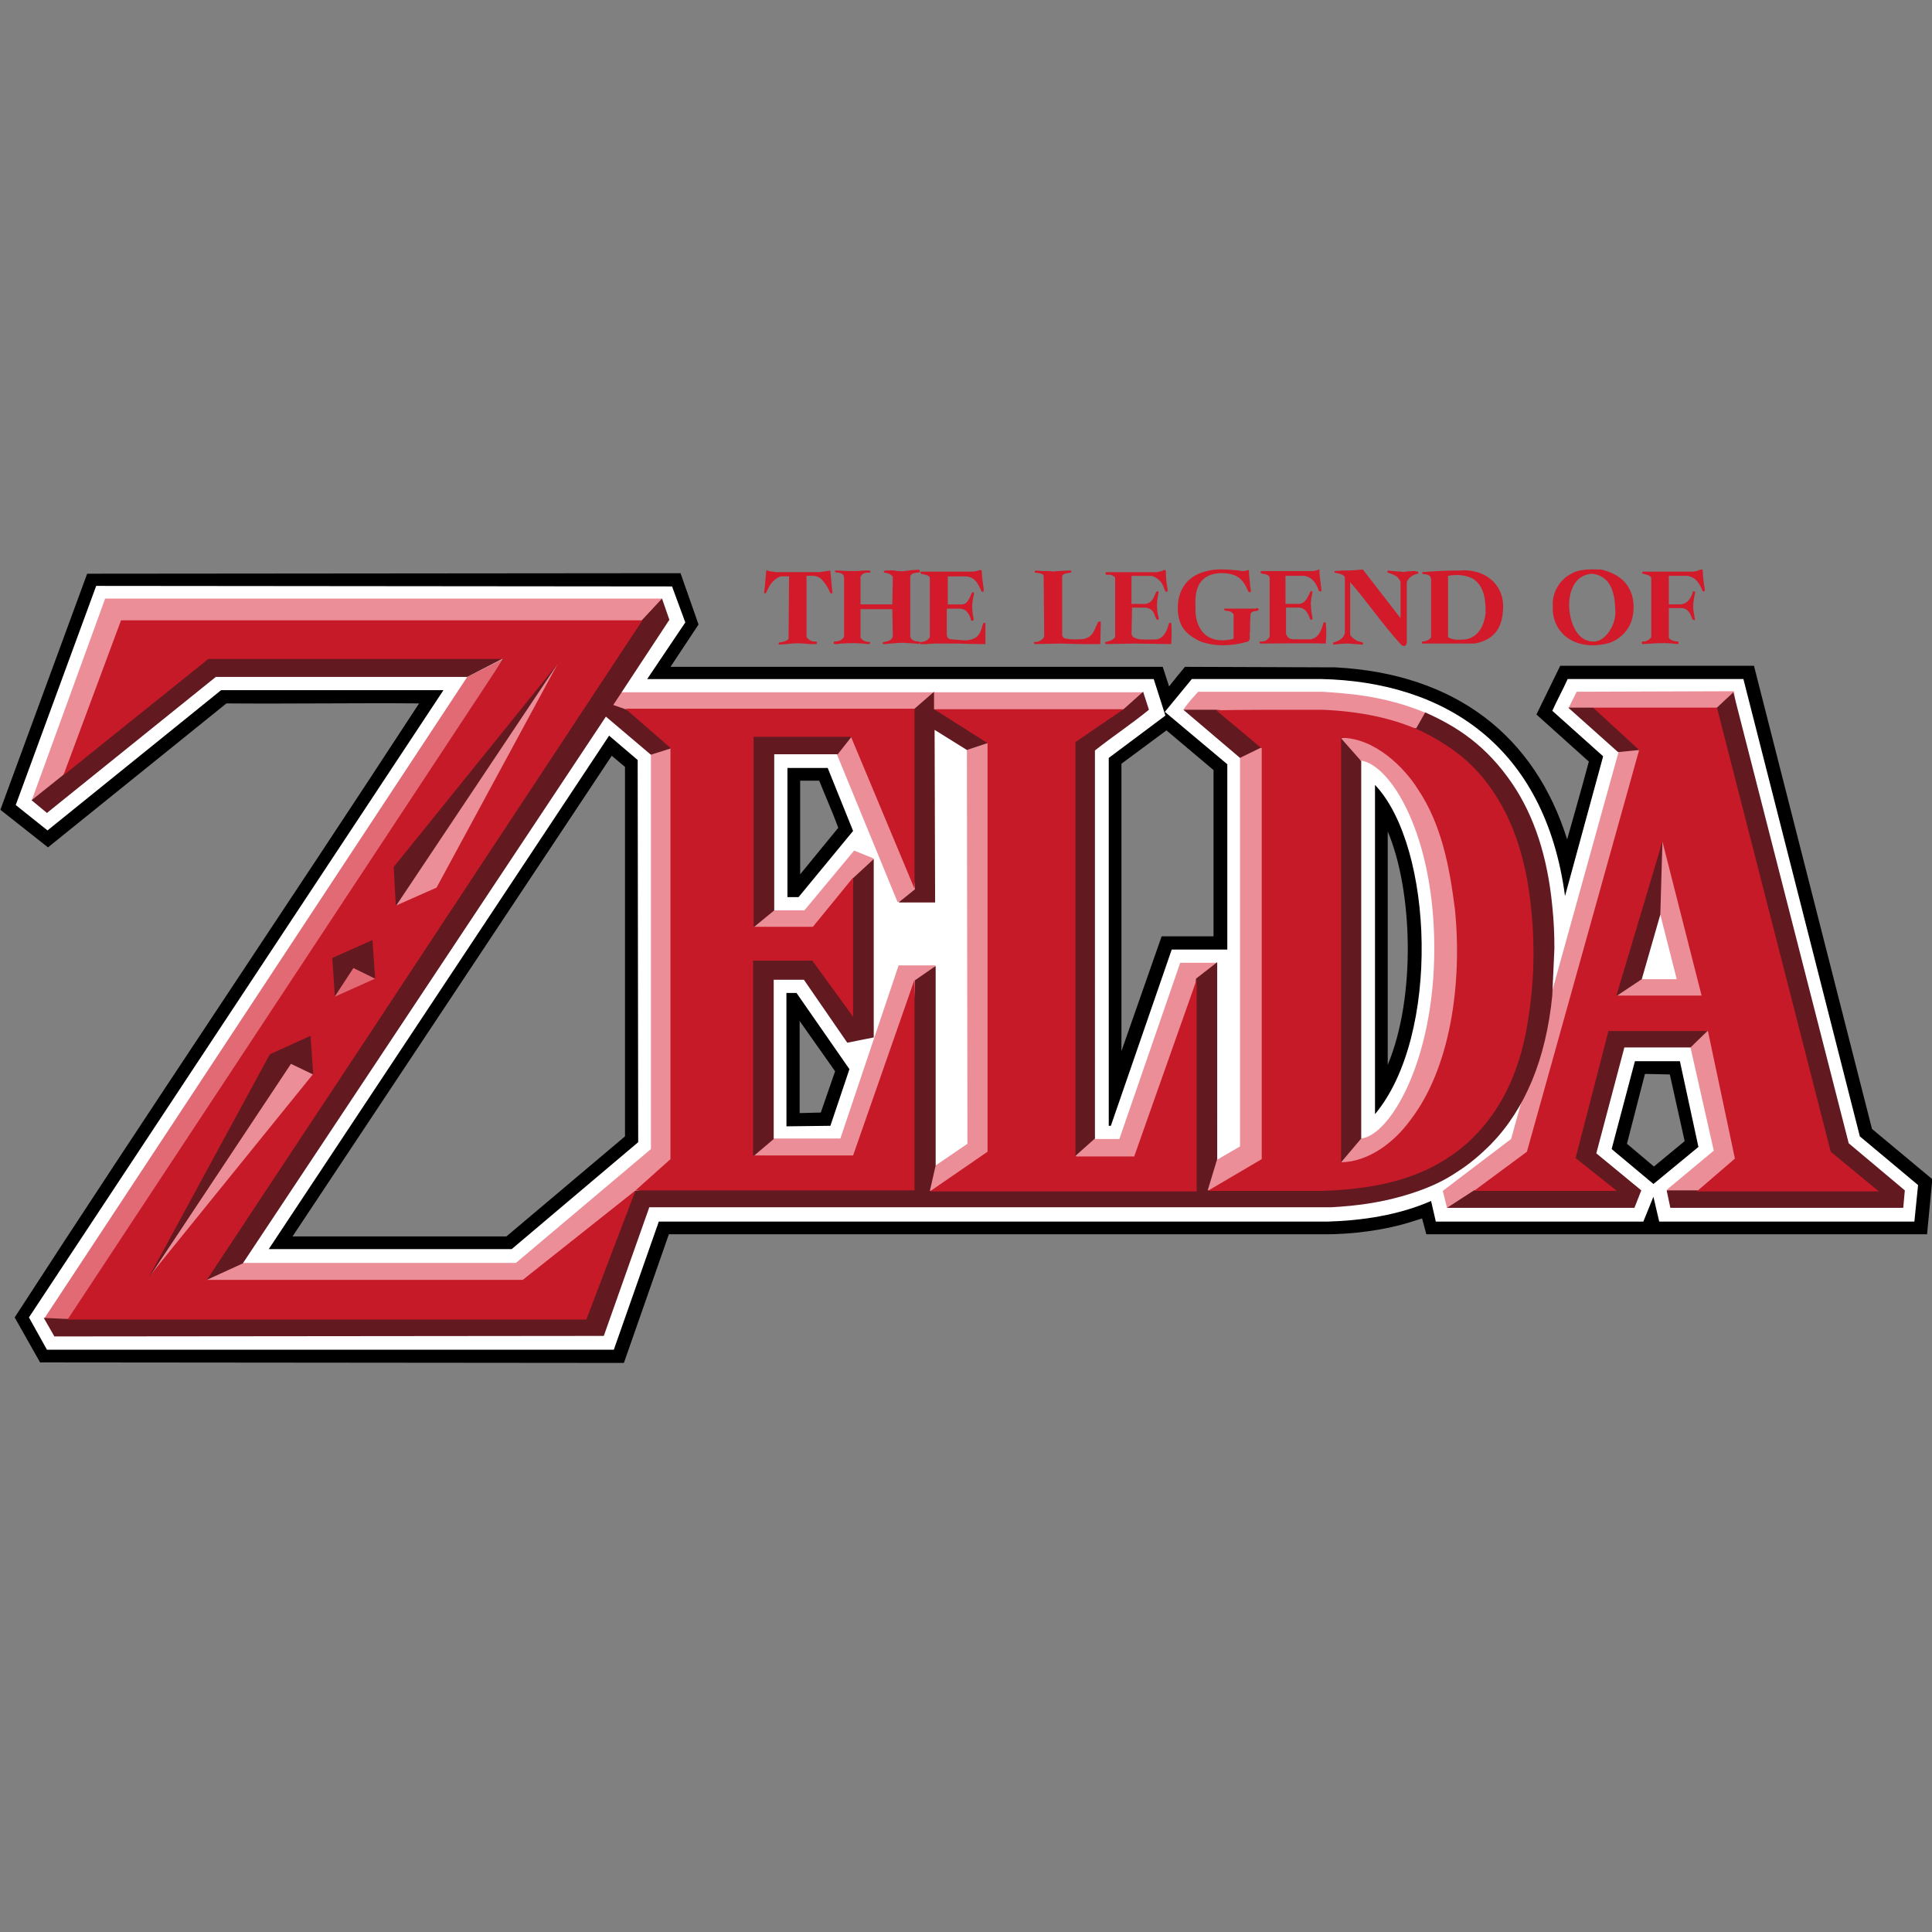 <?xml version="1.0" encoding="utf-8"?>
<!-- Generator: Adobe Illustrator 27.0.0, SVG Export Plug-In . SVG Version: 6.00 Build 0)  -->
<svg version="1.1" id="Layer_1" xmlns="http://www.w3.org/2000/svg" xmlns:xlink="http://www.w3.org/1999/xlink" x="0px" y="0px"
	 viewBox="0 0 512 512" style="enable-background:new 0 0 512 512;" xml:space="preserve">
<rect x="0" y="0" width="512" height="512" fill="#808080" stroke="none"/>
<style type="text/css">
	.st0{fill:#FFFFFF;}
	.st1{fill:#EB8E98;}
	.st2{fill:#E26A75;}
	.st3{fill:#621A20;}
	.st4{fill:#C71A29;}
	.st5{fill:#D31A2A;}
</style>
<g id="XMLID_1_">
	<path id="XMLID_10_" d="M180.35,151.9L23.1,152.04l-23,62.56l12.62,9.96L60,186.41c16.97,0.14,34.09-0.14,51.06,0
		C75.57,240.83,39.24,294.56,3.89,349.13l6.73,11.92l154.72,0.14l11.92-34.09h174.08c6.59,0,15.71-0.98,23.29-3.51l2.24-0.7
		l1.12,4.21h132.7l1.4-14.59l-15.99-13.33l-31.28-122.74h-51.34l-6.31,12.91l13.89,12.48c-1.82,6.87-5.75,20.62-5.75,20.62
		c-8.56-27.35-29.46-43.91-61.44-45.59l-39.84-0.14c-1.4,1.68-2.81,3.37-4.21,5.19l-1.68-5.19H177.69l7.43-11.22L180.35,151.9
		L180.35,151.9z M309.12,193.56l12.48,10.52v44.05h-13.75l-10.66,30.44V202.4L309.12,193.56L309.12,193.56L309.12,193.56z
		 M162.12,200.29l3.51,2.95v97.91l-31.42,26.51H77.53L162.12,200.29z M212.05,206.89h5.05c1.68,4.21,3.51,8.28,5.05,12.48
		l-10.1,12.34L212.05,206.89L212.05,206.89z M367.76,220.35c6.59,15.43,7.57,43.77,0,61.86V220.35z M211.91,270.57l9.4,13.33
		l-3.79,10.94l-5.61,0.14V270.57L211.91,270.57L211.91,270.57z M435.93,284.6l6.59,0.14l3.93,17.67l-8.14,6.73l-7.15-6.03
		L435.93,284.6L435.93,284.6z"/>
	<path id="XMLID_17_" class="st0" d="M25.49,155.27L4.17,213.34l8.42,6.73l46.01-37.17h58.92L7.67,349.13l4.77,8.56h150.23
		l11.92-33.95h177.17c9.26-0.28,18.8-1.68,27.49-5.47l1.26,5.47h54.99l2.67-6.59l1.54,6.59h33.81h33.81l0.98-9.68l-15.43-12.91
		l-30.86-121.2h-46.57c-1.26,2.81-2.81,5.61-4.07,8.42l13.47,12.06l-10.1,37.03c-5.33-39.84-31.98-56.81-64.67-57.51h-34.23
		l-7.15,8.7l16.55,13.89v49.1h-14.73l-16.13,46.71h-0.56v-97.49l15.01-11.22l-3.09-9.68H171.51l10.1-15.01l-3.51-9.54L25.49,155.27
		L25.49,155.27z M161.42,194.96l7.57,6.45l0.14,101.28l-33.53,28.34H71.22L161.42,194.96L161.42,194.96L161.42,194.96L161.42,194.96
		z M208.55,203.52h10.8l6.73,16.69l-14.45,17.53h-2.95v-34.23H208.55z M364.39,208.01c15.57,16.41,17.39,66.49,0,87.25V208.01z
		 M208.41,263.14h2.67l14.03,20.2l-5.05,15.01l-11.64,0.14L208.41,263.14L208.41,263.14z M433.27,281.23h11.92l4.91,22.72
		l-11.92,9.82l-11.08-9.26L433.27,281.23L433.27,281.23z"/>
	<path id="XMLID_24_" class="st1" d="M417.84,183.32l-2.1,4.21c0,0,12.76,2.81,13.19,11.78l-28.48,102.54l-18.1,13.75l1.12,4.49
		c34.37-1.82,29.88-59.76,64.53-42.5l6.17,27.35l-12.48,10.38c0,0,44.19,25.95,17.81-132.14L417.84,183.32L417.84,183.32z
		 M440,242.38l4.35,17.11h-14.17L440,242.38z M320.06,316.16c106.47,2.24,71.82-101.42,57.79-127.23
		c-11.36-4.77-21.6-5.19-27.49-5.61h-32.82c0,0-2.81,2.95-3.93,4.77c5.19,1.26,10.38,1.54,15.01,12.76v102.96l-6.03,3.51
		c-6.17-11.5-8.56-26.65,0-52.18h-9.82l-16.13,46.71h-6.45c-5.05-28.9-33.24-75.89,12.76-118.39H160.29l15.15-24.83H27.87
		l-19.5,53.58c25.39-15.29,52.88-59.34,127.37-39.98C74.16,286.7,10.2,348,48.21,345.2c98.33,6.31,110.82-12.34,121.62-28.34
		L320.06,316.16z M136.73,334.68H64.35c0,0,87.67-194.42,108.15-134.8v104.64L136.73,334.68L136.73,334.68z M256.24,198.75
		l0.14,104.36l-8.42,5.75c-5.61,1.4-7.43-46.15,0-53.02h-9.82l-15.43,45.87h-17.67c-32.12-49.38,17.25-39.56,26.51-74.2l-5.19-2.1
		l-13.19,15.85h-8.28c-11.36-25.39-11.78-54.85,16.83-41.52l16.13,39.28C254.98,239.15,231.69,170.28,256.24,198.75L256.24,198.75z
		 M360.74,201.56c7.86,1.26,19.36,19.64,19.36,49.8c0,29.88-11.78,49.52-19.36,50.36C341.53,284.18,346.02,195.1,360.74,201.56
		L360.74,201.56z"/>
	<polygon id="XMLID_25_" class="st2" points="123.82,179.39 11.74,349.41 16.65,352.77 71.64,276.6 105.31,262.16 97.31,238.45 
		133.78,174.34 	"/>
	<path id="XMLID_35_" class="st3" d="M175.44,158.63l-5.61,6.03c-134.24,1.26-128.63,0.56-153.04,40.68l-8.42,6.73l4.07,3.37
		l44.75-36.05h66.63l9.54-4.91c0,0-105.21,173.94-115.59,175.06l-6.17-0.28l2.81,4.91l145.6-0.14l12.06-34.09h180.67l2.24-0.14
		c8-0.56,14.73-1.96,21.04-4.21c3.51-1.26,6.87-2.81,9.96-4.91c3.37-2.1,6.31-4.63,9.12-7.43c9.12-9.4,14.59-22.58,16.27-39.42
		l0.56-12.48c0-3.65-0.14-7.29-0.56-11.22c-1.26-13.05-4.77-23.71-10.38-32.12c-7.15-10.66-15.15-15.57-23.29-19.22l-2.38,4.21
		l-53.02-4.91h-8.7l15.01,12.76l5.75-2.81c11.08-1.54,38.44,114.32-14.31,117.41l2.52-8.28V255l-5.61,4.35
		c-2.38,27.49-2.81,66.63-31.98,46.99l5.19-4.63V198.89c4.77-3.79,9.68-7.01,14.31-10.8l-1.54-4.77l-5.19,4.63
		c-7.01,3.65-44.47,2.67-50.22,0v-4.63l-5.33,4.63c-0.42,4.35-69.86,3.93-76.45,0l-3.23-1.12l14.87-22.58L175.44,158.63
		L175.44,158.63z M147.81,175.89c-2.52,12.2-24.41,70.7-42.92,64.25L147.81,175.89z M455.01,187.53c-6.87,2.67-22.16,2.95-32.82,0
		h-6.59l13.19,11.78l5.75-0.56c5.47-1.26-5.61,115.45-43.91,116.71l-7.15,4.63h49.66l1.82-4.63l-11.92-9.82l7.43-28.05h17.53
		l4.77-4.63c8.7-1.26,24.55,41.8-2.95,42.5h-8.14l0.98,4.63h61.72l0.42-4.63l-14.87-12.48l-30.58-119.51L455.01,187.53
		L455.01,187.53z M160.57,189.91l11.92,10.1l5.33-1.68c6.59,33.81,17.67,114.74-9.54,117.27c-16.69,42.22-113.48,34.93-113.76,23.71
		l9.82-4.49L160.57,189.91z M247.68,193.42l8.56,5.33l5.89-1.96c11.22-0.84,30.44,113.9-15.71,118.81l1.54-6.73v-52.88l-5.47,3.79
		c-2.24,75.47-42.92,46.71-42.92,46.71l5.47-4.63v-42.22h8l11.5,16.69l7.01-1.4v-47.27l-5.47,5.05
		c-0.7,20.2-23.99,18.38-26.37,13.05l5.47-4.49v-41.38h16.83l3.65-4.63c13.19-4.49,16.83,40.4,16.83,40.4l-4.35,3.51h9.68
		L247.68,193.42L247.68,193.42z M355.41,308.02l5.33-6.31V201.7l-5.33-6.03C407.32,182.06,401.28,325.14,355.41,308.02z
		 M440.56,223.02c31.84,17.53,31.28,53.72-12.2,40.96l6.73-4.49l4.91-17.11L440.56,223.02z M93.66,256.54l6.03,2.95
		c-2.67,5.19-11.08,4.77-11.08,4.77L93.66,256.54z M77.11,281.93l6.45,3.09c0,0-42.78,54.01-44.19,53.72L77.11,281.93z"/>
	<path id="XMLID_45_" class="st4" d="M147.81,175.89l-32.12,59.34l-10.8,4.77l-0.56-10.24L147.81,175.89z M261.71,196.93v108.29
		l-15.29,10.52h70.7v-56.11l-16.55,46.85H285V196.65l12.76-8.7h-50.22L261.71,196.93L261.71,196.93L261.71,196.93z M455.01,187.53
		h-32.82l12.2,11.22l-29.74,106.47l-14.03,10.38h37.87l-10.94-8.7l8.7-33.67h26.37l7.15,33.81l-10.1,8.7h48.25l-12.76-10.52
		L455.01,187.53L455.01,187.53z M322.31,188.23l12.06,10.1v108.85l-14.31,8.42h30.3c16.69-0.56,28.62-4.07,38.44-12.62
		c9.26-8.42,14.45-19.78,16.41-34.37c1.68-11.36,1.54-22.86-0.28-34.23c-1.96-11.5-5.75-20.62-11.78-28.05
		c-4.35-5.47-10.1-9.4-16.27-12.48c-7.57-3.51-16.41-5.33-26.23-5.75C336.48,188.09,329.46,188.09,322.31,188.23L322.31,188.23z
		 M375.75,209.13c6.31,9.4,8.42,20.76,9.82,31.84c1.96,19.5-1.12,41.94-11.78,55.83c-4.49,6.17-11.22,11.08-18.38,11.22
		c0-37.45,0-75.05,0-112.5C364.39,195.53,372.25,203.52,375.75,209.13L375.75,209.13z M450.94,263.84h-22.58l12.2-40.82
		L450.94,263.84z M82.3,274.5l0.7,10.1l-43.48,53.72l31.98-58.92L82.3,274.5z M98.71,249.11l0.7,10.24l-10.66,4.77l-0.7-10.24
		L98.71,249.11z M170.25,164.38H32.08l-15.29,41.1l38.44-30.86c26.09,0,52.04,0,78.13,0L17.91,349.69h137.47l13.05-34.23h73.92
		v-55.83l-16.27,46.57h-26.51v-51.62h15.71l10.8,14.87v-36.89l-10.66,13.05h-15.71v-50.36h25.81l16.83,40.26v-47.69h-76.59
		l11.92,10.38v108.99l-9.26,8.28l-29.88,23.71H54.81c19.92-30.16,39.98-60.32,59.9-90.62L170.25,164.38L170.25,164.38L170.25,164.38
		L170.25,164.38z"/>
	<path id="XMLID_59_" class="st5" d="M390.48,153.44c2.95,2.1,3.23,5.61,3.23,8.98c-0.42,3.37-1.82,6.31-5.19,7.01
		c-1.82,0.14-3.37,0.28-4.77-0.56V152.6C386.13,152.18,388.38,152.32,390.48,153.44L390.48,153.44z M421.9,152.04
		c4.91,0.56,6.03,4.91,6.17,9.54c0.42,3.93-2.81,8.7-5.89,8.42c-4.07,0-6.03-4.63-6.31-8.84
		C415.59,156.67,417.42,152.32,421.9,152.04z M376.88,151.62c0,0.42,0.14,0.56,0.56,0.56c0.98,0,1.82,0.42,1.82,1.4
		c0,5.05,0,10.24,0,15.29c-0.42,0.7-1.4,1.12-2.24,1.12c-0.28-0.14-0.28,0.84,0.14,0.56c4.49,0,9.12,0,13.61,0
		c6.17-1.12,7.43-5.33,7.57-9.4c0.28-6.45-5.05-10.52-11.5-9.96C382.77,151.2,380.8,151.34,376.88,151.62z M274.34,151.76
		c1.68,0.14,2.1,0.42,2.24,0.84l0.14,16.13c-0.28,0.56-0.7,0.98-1.82,1.4h-0.7c-0.42,0-0.14,0.42,0,0.56l6.59-0.14l5.89,0.14h4.91
		l0.14-5.89c-0.14-0.14-0.42-0.14-0.7,0c-1.12,2.24-1.26,3.65-3.23,4.35c-0.28,0.28-3.51,0.42-4.91,0.14c-0.98,0-1.4-0.56-1.4-1.12
		V152.6c0.42-0.7,1.4-0.7,2.24-0.84c0.28-0.14,0.14-0.42,0.14-0.56h-0.84c-0.56,0-1.82,0.14-2.95,0.14c-0.56,0.14-1.26,0.14-1.96,0
		h-1.82l-1.82-0.14C274.06,151.48,274.06,151.62,274.34,151.76L274.34,151.76z M230.29,151.2h-1.54l-1.68,0.14h-1.96
		c-1.12,0-2.52-0.14-2.95-0.14c-0.28,0-0.56,0-0.84,0v0.42l0.7,0.14c1.68,0.14,1.54,0.84,1.68,1.4v15.57
		c-0.42,0.56-0.7,1.12-2.24,1.26c-0.28,0-0.56,0-0.56,0.42c0,0.56,1.54,0.14,2.1,0.14c2.52-0.14,3.51-0.14,5.75,0
		c0.7,0,1.68,0.42,1.82-0.14c0-0.28,0-0.42-0.42-0.28c-0.56-0.14-1.12,0-2.1-1.12v-7.57h8.42l0.14,7.29
		c-0.28,0.56-0.56,1.12-2.24,1.4c-0.28,0-0.42,0-0.42,0.28c-0.14,0.56,1.26,0.14,1.96,0.14l1.96-0.14c0.7,0,1.54-0.14,2.24,0
		c1.12,0,1.96,0.14,2.52,0.14c0.56,0.14,1.12,0.14,1.12-0.28c0-0.14-0.14-0.28-0.28-0.28c-0.98,0-1.96-0.28-2.24-1.26v-15.99
		c0.28-0.98,1.4-0.84,1.68-0.98c0.42,0,0.98,0,0.84-0.42c0.14-0.56-0.7-0.28-1.54-0.28c-0.42,0-1.68,0.14-2.38,0.28
		c-1.54,0.14-0.42,0-2.1,0c-0.42-0.14-1.26-0.28-2.38-0.14c-0.14,0-0.98-0.14-1.12,0.28c-0.14,0.42,0.7,0.28,0.84,0.42
		c0.84,0.14,1.26,0.56,1.54,0.98l-0.14,7.29h-8.42v-7.29c0.28-0.7,0.84-0.98,1.54-1.12h0.98l0.14-0.28
		C230.71,151.48,230.71,151.2,230.29,151.2L230.29,151.2z M202.66,155.69c-0.14,1.4-0.28,1.54,0,1.54h0.28l0.42-0.84
		c0.7-1.54,1.68-2.95,3.51-3.65h2.24l-0.14,16.55c-0.28,0.42-1.12,0.84-2.52,0.98l-0.14,0.28l0.14,0.28l1.96-0.14
		c2.38-0.28,3.65-0.28,6.17,0h1.82l0.14-0.42c0-0.28-0.42-0.28-1.12-0.28c-0.56-0.14-1.12-0.42-1.68-1.12V152.6
		c1.96,0,2.67-0.14,3.93,0.84c0.84,0.98,1.68,1.96,2.38,3.79h0.56l-0.56-6.03l-2.81,0.42h-5.75h-5.75
		c-0.84-0.14-1.68-0.14-2.38-0.42l-0.28-0.14C202.94,152.6,202.8,154.14,202.66,155.69L202.66,155.69z M319.78,151.34
		c-5.89,1.4-8.14,6.03-7.57,11.36c0.56,3.93,2.52,5.61,5.89,7.29c3.93,1.4,8.28,1.26,12.2,0.14c1.4-0.14,0.7-1.82,0.98-2.81
		c0-1.54,0-3.09,0.14-4.63c0.42-0.98,1.54-0.56,2.1-0.98c0.14-0.98-0.84-0.28-1.26-0.42c-2.67,0-5.19,0-7.86,0
		c-0.14,0.98,1.54,0.28,2.1,1.12c0.56,0.28,0.42,0.84,0.42,1.26c0,1.82,0,3.79,0,5.61c-7.15,1.82-10.38-2.67-10.1-8.56
		c-0.28-5.05,1.26-8.56,6.59-8.84c4.21,0,5.89,1.26,7.43,4.91c1.26,0.84,0.28-1.54,0.42-2.24c-0.14-1.12-0.28-2.38-0.28-3.51
		c-0.84,0.28-1.68,0.42-2.67,0.14C325.4,150.92,322.45,150.64,319.78,151.34L319.78,151.34z M424.29,150.92
		c-2.67,0-5.47-0.28-7.86,1.12c-3.09,1.54-5.19,5.05-4.91,8.56c-0.28,3.23,1.26,6.73,4.07,8.56c3.09,2.1,7.15,2.24,10.8,1.26
		c2.95-0.98,5.47-3.51,6.17-6.59c0.84-3.37,0.28-7.29-2.24-9.82C428.64,152.32,426.53,151.48,424.29,150.92L424.29,150.92z
		 M450.8,150.92c-0.7,0.14-0.7,0.42-2.1,0.56h-13.33c-0.56,0.56,0.14,0.56,0.56,0.7c0.56,0.14,1.68,0.42,1.68,1.12
		c0,5.19,0,10.38,0,15.57c-0.56,0.7-1.4,1.26-2.38,1.12c-0.14,0-0.28,0.7,0.14,0.7c2.52-0.14,5.19-0.42,7.86-0.14
		c0.56,0,0.98,0.14,1.54,0.14c0-0.28,0.28-0.7-0.28-0.7c-0.7,0-2.24-0.42-2.24-1.12v-7.72h3.65c1.68,0.28,2.1,1.68,2.67,3.09
		c0.28,0,0.84,0.28,0.56-0.28c-0.14-1.12-0.42-2.1-0.42-3.23c0-1.26,0.28-2.67,0.56-3.93c-0.28,0-0.7-0.28-0.7,0.28
		c-0.56,1.68-1.54,3.09-3.51,3.09c0,0-1.82,0-2.81,0c0-2.52,0-5.05,0-7.57h4.91c2.38,0.42,3.23,2.1,4.07,4.07
		c0.42,0.14,0.7,0,0.56-0.56c-0.28-1.68-0.42-2.38-0.56-4.91C451.22,150.92,451.08,150.92,450.8,150.92L450.8,150.92z
		 M349.52,150.92c-0.56,0.28-1.26,0.42-1.82,0.42h-13.33c-0.42,0.14-0.56,0.42,0.14,0.7c0.98,0.14,1.82,0.28,1.96,1.12v15.57
		c-0.56,0.98-1.4,1.4-2.67,1.26c0,0.14,0,0.42,0.14,0.56c0.42,0,14.31-0.14,17.39,0c0.14-1.4,0.28-2.95,0-5.61h-0.56
		c-0.56,1.96-1.12,3.93-3.37,4.49c-0.7,0-2.52,0-4.49,0c-0.7-0.14-1.4,0.14-2.1-1.4v-3.51v-3.51h3.51c1.96,0.28,2.38,1.82,2.95,3.23
		c0.28,0,0.56,0,0.56-0.28c-0.14-1.12-0.42-2.24-0.42-3.51c-0.14-1.26,0.28-2.52,0.42-3.65c-0.28-0.14-0.42-0.28-0.56,0
		c-0.7,1.4-1.26,2.95-2.81,3.23h-3.79v-7.43h4.77c1.4,0.14,2.95,0.84,4.07,3.93c0.28,0.28,0.56,0.28,0.7,0
		c-0.28-2.67-0.56-4.21-0.56-5.47C349.8,150.92,349.66,150.92,349.52,150.92L349.52,150.92z M295.52,153.02v15.85
		c-0.84,0.98-1.82,1.12-2.52,1.26c-0.28,0.14-0.14,0.42,0.14,0.56l7.29-0.14l9.96,0.14c0.14-2.24,0.14-3.93,0-5.61h-0.56
		c-0.56,1.96-1.26,3.93-3.23,4.35c-0.28,0-0.98,0.14-4.63,0c-0.84-0.28-1.82-0.28-2.1-1.4l0.14-7.01h3.65
		c1.4,0.28,1.96,0.84,2.38,2.1c0.28,0.42,0.28,1.12,0.7,1.12c0.56,0.14,0.28-0.7,0.14-1.26c-0.42-1.96-0.28-3.93,0.14-5.89
		c0-0.56-0.28-0.42-0.56-0.28c-0.7,1.26-0.84,2.81-2.81,3.23h-3.79v-7.43h5.47c1.4,0.56,2.52,1.4,3.09,3.09
		c0.28,0.7,0.42,1.26,0.84,1.12c0.28,0,0.14-0.56,0.14-0.84c-0.28-1.4-0.42-2.52-0.42-4.49c0-0.56-0.28-0.42-0.56-0.42
		c-0.42,0.28-1.12,0.42-1.82,0.56h-13.47c-0.28,0.14-0.14,0.84,0.28,0.7C294.25,152.18,294.96,152.46,295.52,153.02L295.52,153.02z
		 M361.17,150.92c-1.54,0.14-2.52,0.28-5.47,0.28l-1.96,0.14c-0.14,0-0.14,0.14,0,0.42c1.68,0.28,2.52,0.7,2.67,1.26v14.73
		c-0.28,0.98-0.84,1.96-3.09,2.52v0.56c1.26-0.14,2.67-0.28,3.93-0.28l3.93,0.28v-0.56c-0.98-0.28-1.96-0.28-3.37-1.96v-14.03
		c4.77,5.47,8.7,11.36,13.61,16.69c0.98,0.56,1.26,0,1.4-0.7v-15.99c0.42-1.12,1.4-1.96,2.95-2.24c0.14-0.14,0.14-0.42,0-0.56
		c-0.14,0-0.42,0-0.7-0.14c-0.28,0-1.4,0-2.52,0.14c-0.42,0.14-0.84,0.14-1.26,0c-0.84,0-1.68-0.14-2.1-0.14l-1.4-0.14
		c-0.14,0.28-0.14,0.42,0,0.56c2.81,0.84,2.81,1.54,3.37,2.38v9.68L361.17,150.92L361.17,150.92L361.17,150.92L361.17,150.92
		L361.17,150.92L361.17,150.92z M257.64,151.48h-13.47c-0.56,0.28-0.14,0.56,0.28,0.7c0.56,0,1.68,0.28,1.96,0.84v15.85
		c-0.42,0.56-0.84,1.12-2.24,1.26c-0.28,0-0.42,0.14-0.42,0.28c0,0.28,0.42,0.42,0.42,0.28c0.98,0.14,2.24-0.14,3.65-0.14
		c1.82,0,5.61,0,5.33,0c2.81,0,2.67,0.14,8,0.14v-5.61h-0.56c-0.7,1.96-0.7,4.35-4.63,4.63l-4.07-0.28
		c-0.42-0.14-0.84-0.28-0.98-1.12v-7.01h3.65c1.4,0.14,2.1,1.12,2.52,2.24l0.28,0.84c0.28,0.28,0.42,0.14,0.7-0.14
		c-0.28-1.68-0.7-3.23-0.14-5.89c0.28-1.12,0.28-1.26,0-1.4c-0.7-0.28-0.84,3.09-2.95,3.23h-3.79v-7.43h4.91
		c2.24,0.28,2.95,1.54,4.07,4.07c0.42,0,0.56,0,0.56-0.42c-0.14-1.54-0.42-2.38-0.56-5.05c0-0.14,0-0.28-0.42-0.28l0,0l0,0
		C259.33,151.2,258.34,151.48,257.64,151.48L257.64,151.48z"/>
</g>
</svg>
